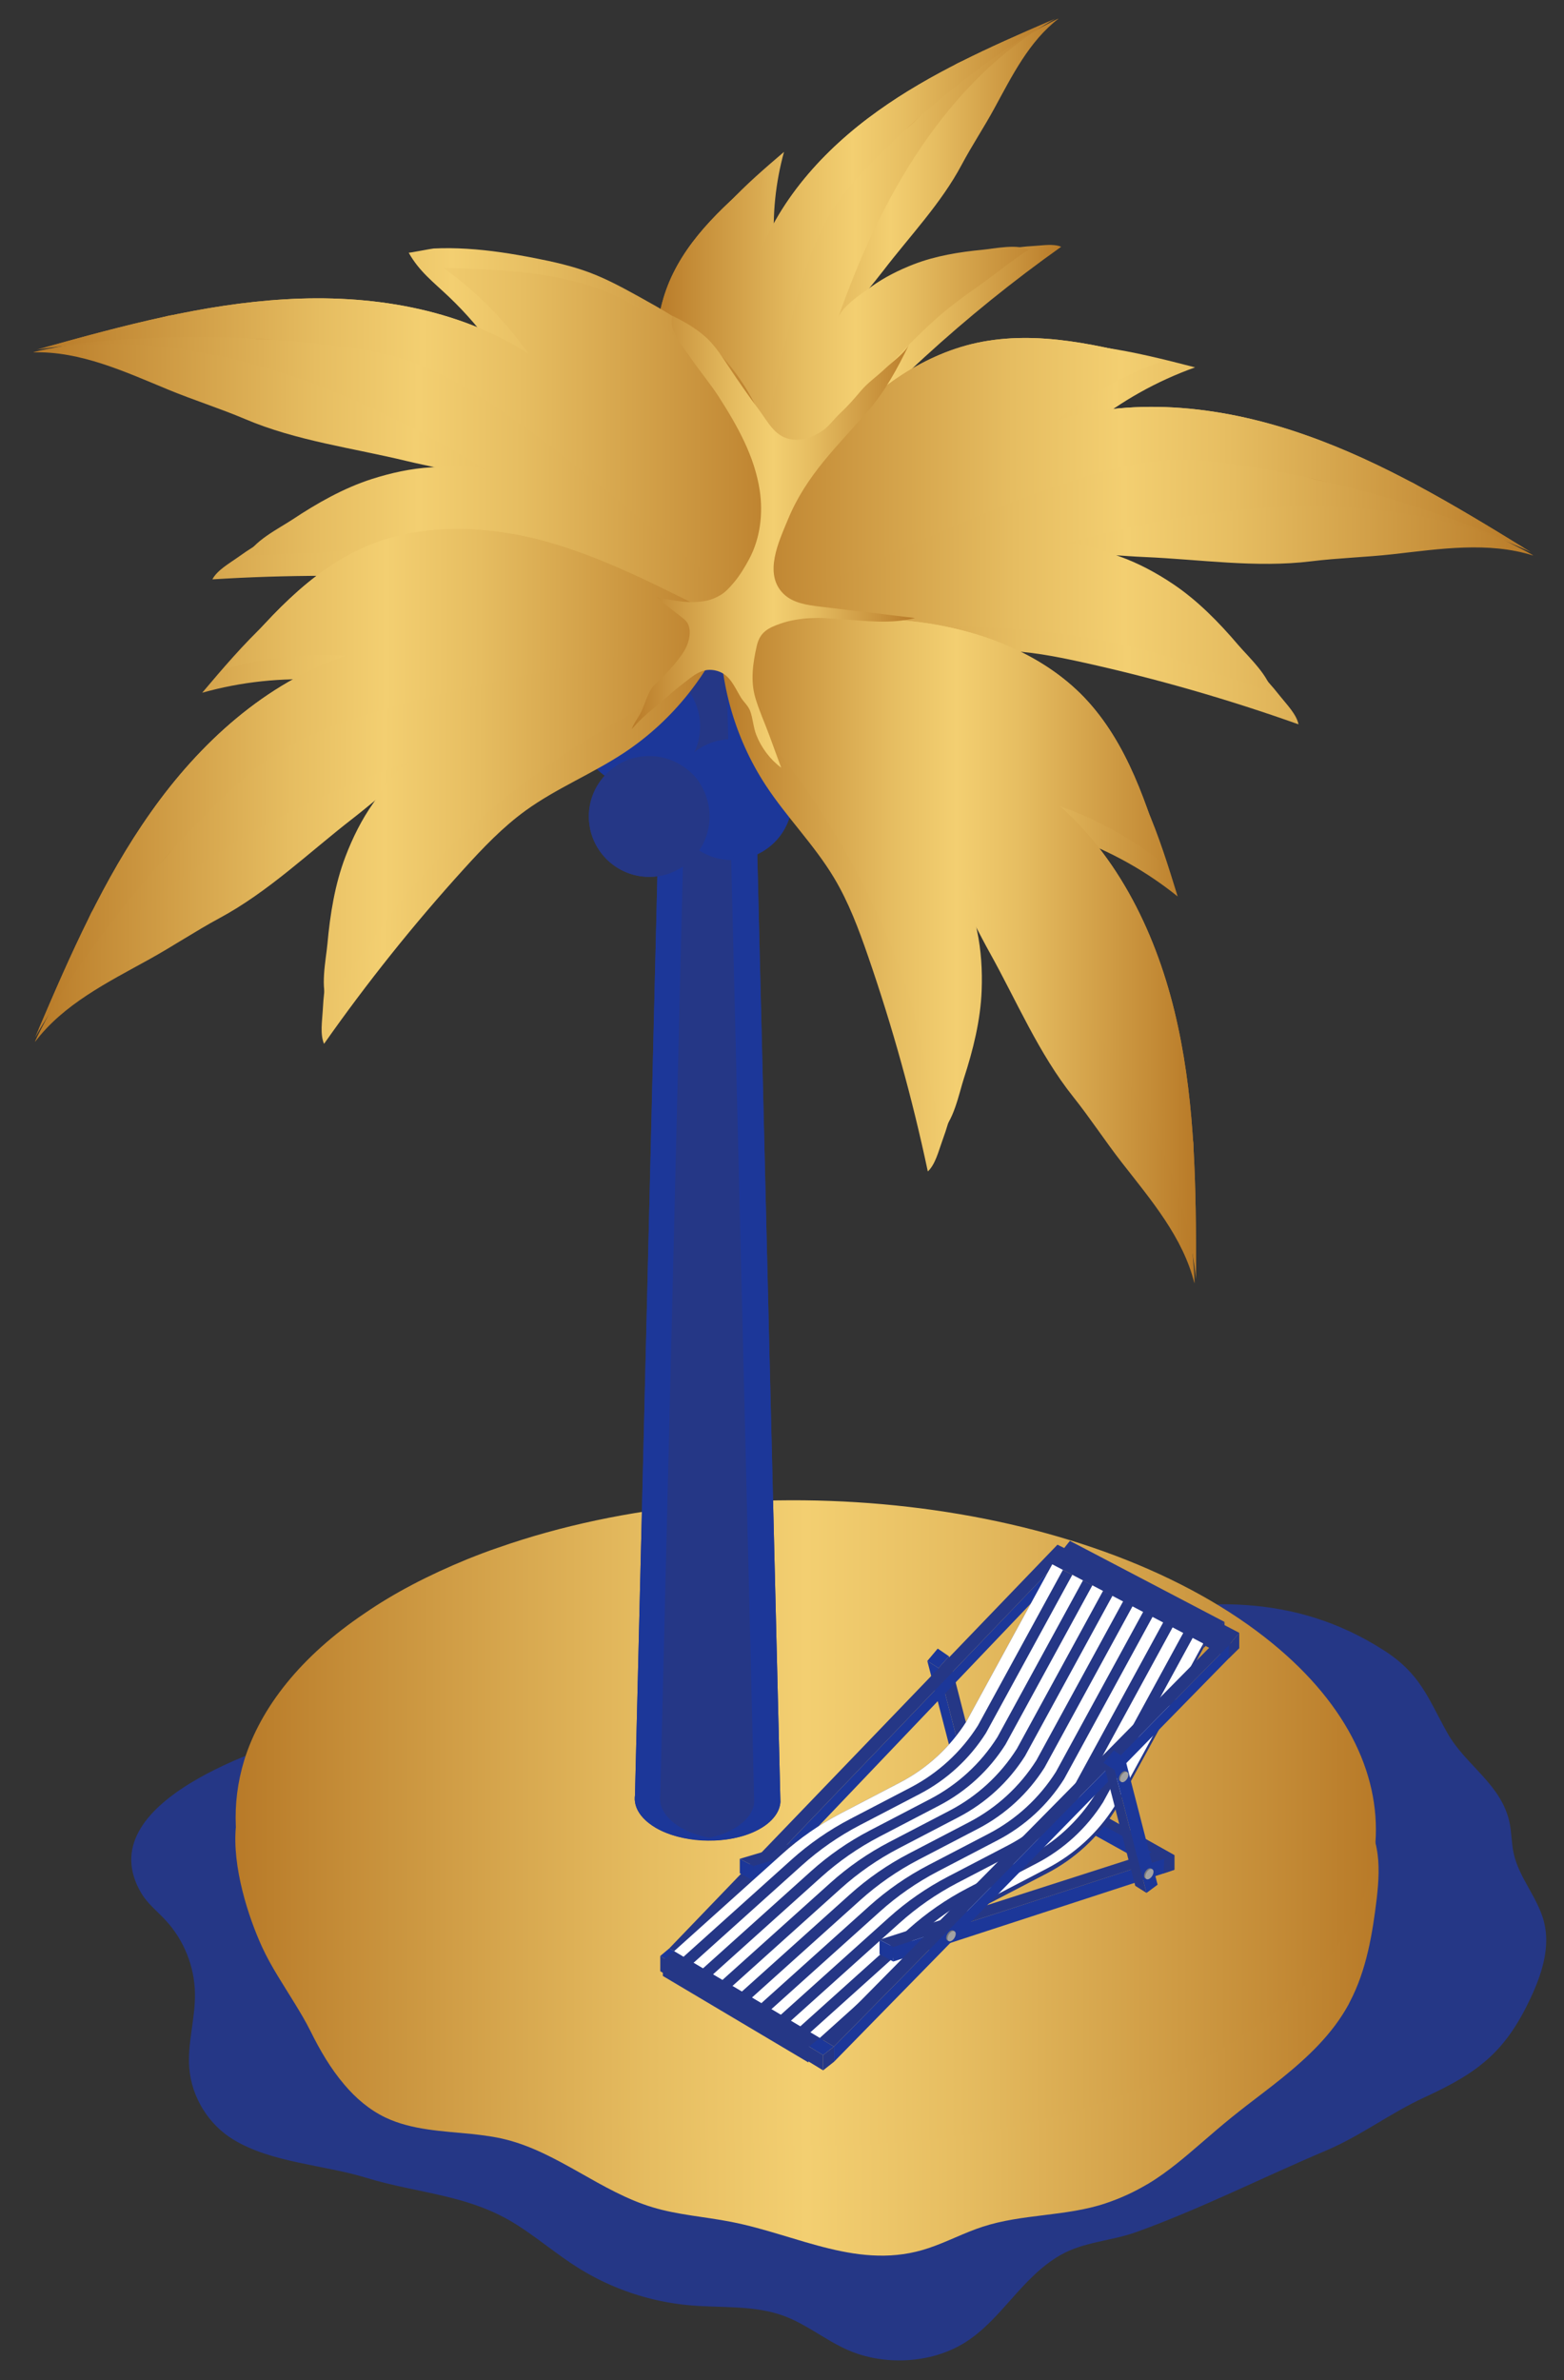 <?xml version="1.0" encoding="utf-8"?>
<!-- Generator: Adobe Illustrator 17.0.0, SVG Export Plug-In . SVG Version: 6.00 Build 0)  -->
<!DOCTYPE svg PUBLIC "-//W3C//DTD SVG 1.1//EN" "http://www.w3.org/Graphics/SVG/1.1/DTD/svg11.dtd">
<svg version="1.1" xmlns="http://www.w3.org/2000/svg" xmlns:xlink="http://www.w3.org/1999/xlink" x="0px" y="0px"
	 width="119.334px" height="181.5px" viewBox="0 -44.5 119.334 181.5" enable-background="new 0 -44.5 119.334 181.5"
	 xml:space="preserve">
<rect x="0" y="-44.5" width="119.334" height="181.5" fill="#333333" stroke="none"/>
<g id="Layer_1">
	<g id="Layer_1_1_">
	</g>
	<g id="Layer">
	</g>
</g>
<g id="Layer_1_">
	<g>
		<path fill="#253786" d="M101.169,119.492c2.664-1.128,4.9-2.855,7.505-4.054c4.229-1.944,6.32-3.552,8.308-8.016
			c0.737-1.659,1.267-3.515,0.847-5.281c-0.014-0.066-0.032-0.134-0.05-0.2c-0.501-1.802-1.889-3.291-2.287-5.123
			c-0.166-0.763-0.152-1.555-0.309-2.319c-0.608-2.946-3.368-4.39-4.748-6.854c-1.487-2.655-2.032-4.504-4.865-6.314
			c-6.856-4.383-13.961-4.011-21.641-2.339c-8.888,1.936-17.368,5.511-26.302,7.22c-8.741,1.672-18.816,3.133-27.673,1.836
			c-2.076-0.304-3.675-1.062-5.799-0.486C20.11,88.658,6.695,92.96,10.78,99.86c0.473,0.799,1.226,1.386,1.857,2.067
			c1.394,1.503,2.207,3.529,2.239,5.579c0.032,1.91-0.59,3.802-0.433,5.706c0.18,2.201,1.463,4.283,3.349,5.431
			c2.927,1.786,6.885,1.919,10.141,2.918c4.014,1.23,7.841,1.254,11.533,3.608c1.592,1.016,3.036,2.25,4.635,3.254
			c2.569,1.613,5.525,2.604,8.546,2.865c2.404,0.209,4.899-0.027,7.164,0.809c1.714,0.632,3.16,1.833,4.828,2.578
			c2.755,1.23,6.364,1.077,8.955-0.528c2.817-1.744,4.345-5.001,7.343-6.704c1.782-1.01,3.853-1.049,5.785-1.748
			C91.633,123.92,96.352,121.531,101.169,119.492z"/>
		<linearGradient id="SVGID_1_" gradientUnits="userSpaceOnUse" x1="17.954" y1="102.318" x2="105.187" y2="102.318">
			<stop  offset="0" style="stop-color:#B87A28"/>
			<stop  offset="0.098" style="stop-color:#C58D38"/>
			<stop  offset="0.366" style="stop-color:#E6BD61"/>
			<stop  offset="0.5" style="stop-color:#F3CF71"/>
			<stop  offset="0.634" style="stop-color:#E6BD61"/>
			<stop  offset="0.902" style="stop-color:#C58D38"/>
			<stop  offset="1" style="stop-color:#B87A28"/>
		</linearGradient>
		<path fill="url(#SVGID_1_)" d="M105.05,100.231c-0.327,2.729-0.784,5.491-2.055,7.916c-0.034,0.077-0.066,0.142-0.109,0.218
			c-1.239,2.261-3.1,4.001-5.088,5.61c-0.892,0.718-1.805,1.403-2.709,2.099c-0.38,0.293-0.76,0.598-1.14,0.902
			c-1.543,1.25-2.839,2.457-4.197,3.534c-0.674,0.533-1.37,1.044-2.131,1.5c-0.032,0.023-0.065,0.043-0.098,0.055
			c-0.934,0.553-1.967,1.044-3.164,1.445c-3.022,1.012-6.34,0.794-9.372,1.784c-1.414,0.455-2.729,1.162-4.131,1.63
			c-5.24,1.772-9.97-1.012-15.081-2.001c-1.99-0.392-4.033-0.522-5.979-1.109c-3.948-1.185-7.198-4.164-11.189-5.165
			c-0.848-0.217-1.729-0.327-2.61-0.425c-2.261-0.228-4.567-0.294-6.6-1.261c-1.218-0.586-2.261-1.478-3.131-2.511
			c-1.034-1.208-1.87-2.642-2.577-4.078c-0.37-0.74-0.794-1.446-1.228-2.152c-0.848-1.393-1.762-2.74-2.447-4.219
			c-1.065-2.306-2.317-6.175-2.012-9.242c0.098-0.924,0.338-1.772,0.761-2.489c0.543-0.903,1.381-1.556,2.273-2.122
			c0.271-0.173,0.554-0.336,0.826-0.5c1.653-0.99,3.067-2.642,4.882-3.306c3.218-1.63,6.394-3.435,9.743-4.794
			c18.983-7.687,45.72-5.09,59.713,5.817c1.533,1.196,1.859,2.306,2.913,3.687c1.153,1.522,3.295,1.674,4.665,2.945
			c0.599,0.554,0.956,1.25,1.164,2.024c0.043,0.142,0.075,0.282,0.097,0.424C105.276,97.655,105.19,98.993,105.05,100.231z"/>
		<linearGradient id="SVGID_2_" gradientUnits="userSpaceOnUse" x1="17.977" y1="94.513" x2="104.982" y2="94.513">
			<stop  offset="0" style="stop-color:#B87A28"/>
			<stop  offset="0.098" style="stop-color:#C58D38"/>
			<stop  offset="0.366" style="stop-color:#E6BD61"/>
			<stop  offset="0.5" style="stop-color:#F3CF71"/>
			<stop  offset="0.634" style="stop-color:#E6BD61"/>
			<stop  offset="0.902" style="stop-color:#C58D38"/>
			<stop  offset="1" style="stop-color:#B87A28"/>
		</linearGradient>
		<path fill="url(#SVGID_2_)" d="M104.947,96.016c-0.195,2.713-1.183,5.386-2.926,7.905c-2.48,3.584-6.49,6.877-11.974,9.473
			c-0.872,0.446-1.802,0.833-2.751,1.24c-17.572,7.111-41.674,5.561-56.612-3.119c-0.079-0.04-0.117-0.077-0.195-0.116
			c-1.432-0.834-2.77-1.743-4.01-2.712c-0.678-0.525-1.317-1.067-1.899-1.61c-4.204-3.836-6.356-8.079-6.587-12.322
			c-0.076-1.685,0.136-3.371,0.638-5.018c1.26-4.068,4.361-7.962,9.166-11.198c2.246-1.55,4.881-2.926,7.865-4.147
			c0.775-0.31,1.569-0.619,2.383-0.89c19.142-6.704,44.774-3.838,58.453,6.839C102.583,85.088,105.334,90.629,104.947,96.016z"/>
		<path fill="#253786" d="M57.438,6.604l-6.896-0.1L48.45,92.397c-0.015,0.116-0.023,0.232-0.016,0.349
			c0.029,0.541,0.303,1.084,0.84,1.574c0.076,0.069,0.156,0.138,0.243,0.205c0.159,0.124,0.329,0.241,0.513,0.348
			c0.009,0.005,0.016,0.009,0.024,0.014c1.912,1.11,4.992,1.307,7.237,0.398c0.123-0.049,0.24-0.101,0.353-0.156
			c0.7-0.334,1.213-0.753,1.53-1.212c0.223-0.323,0.349-0.663,0.372-1.01L57.438,6.604z"/>
		<path fill="#1C3799" d="M57.438,6.604l-6.896-0.1l-0.001,0.03l4.896,0.07l2.107,86.303c-0.023,0.346-0.15,0.687-0.372,1.01
			c-0.317,0.458-0.832,0.878-1.531,1.212c-0.113,0.055-0.23,0.107-0.352,0.156c-0.662,0.268-1.401,0.412-2.158,0.493
			c1.42,0.144,2.912,0.011,4.16-0.493c0.123-0.049,0.24-0.101,0.353-0.156c0.7-0.334,1.213-0.753,1.53-1.212
			c0.223-0.323,0.349-0.663,0.372-1.01L57.438,6.604z"/>
		<path fill="#1C3799" d="M51.984,94.886c-0.009-0.005-0.015-0.009-0.024-0.014c-0.184-0.107-0.353-0.224-0.514-0.348
			c-0.086-0.067-0.166-0.136-0.243-0.205c-0.536-0.49-0.812-1.033-0.839-1.574c-0.007-0.117,0.001-0.233,0.016-0.349l2.091-85.865
			l-1.929-0.029L48.45,92.397c-0.015,0.116-0.023,0.232-0.016,0.349c0.029,0.541,0.303,1.084,0.84,1.574
			c0.076,0.069,0.156,0.138,0.243,0.205c0.159,0.124,0.329,0.241,0.513,0.348c0.009,0.005,0.016,0.009,0.024,0.014
			c1.334,0.774,3.231,1.072,5.023,0.893C53.936,95.663,52.838,95.38,51.984,94.886z"/>
		<path fill="#253786" d="M57.438,6.604c-0.014,0.216-0.092,0.427-0.23,0.627c-0.198,0.284-0.516,0.545-0.95,0.752
			c-0.07,0.034-0.143,0.066-0.22,0.097c-1.394,0.564-3.306,0.442-4.49-0.248c-0.005-0.003-0.01-0.006-0.015-0.009
			c-0.114-0.065-0.22-0.138-0.32-0.215c-0.053-0.042-0.103-0.083-0.149-0.127c-0.333-0.305-0.504-0.643-0.522-0.978
			c-0.008-0.133,0.01-0.266,0.05-0.398c0.146-0.476,0.608-0.917,1.351-1.218c1.533-0.621,3.693-0.41,4.824,0.471
			C57.252,5.737,57.47,6.176,57.438,6.604z"/>
		<g>
			<circle fill="#1C3799" cx="48.816" cy="10.894" r="4.605"/>
			<path fill="#1C3799" d="M49.498,15.299c-2.545,0-4.607-2.062-4.607-4.606c0-1.978,1.25-3.66,3.002-4.312
				c-2.102,0.428-3.683,2.286-3.683,4.513c0,2.543,2.061,4.604,4.605,4.604c0.566,0,1.106-0.107,1.605-0.291
				C50.123,15.267,49.814,15.299,49.498,15.299z"/>
			<circle fill="#1C3799" cx="49.831" cy="10.039" r="3.297"/>
		</g>
		<g>
			<circle fill="#1C3799" cx="55.847" cy="16.47" r="4.605"/>
			<path fill="#1C3799" d="M56.528,20.875c-2.544,0-4.606-2.061-4.606-4.605c0-1.978,1.25-3.659,3.001-4.312
				c-2.1,0.429-3.681,2.286-3.681,4.512c0,2.544,2.061,4.606,4.606,4.606c0.565,0,1.104-0.106,1.605-0.293
				C57.153,20.844,56.845,20.875,56.528,20.875z"/>
			<circle fill="#1C3799" cx="56.861" cy="15.616" r="3.297"/>
		</g>
		<g>
			<circle fill="#253786" cx="49.537" cy="17.757" r="4.606"/>
			<path fill="#253786" d="M50.219,22.163c-2.544,0-4.606-2.063-4.606-4.605c0-1.979,1.249-3.661,3.001-4.313
				c-2.1,0.429-3.682,2.286-3.682,4.513c0,2.544,2.063,4.605,4.607,4.605c0.564,0,1.104-0.107,1.603-0.293
				C50.844,22.13,50.534,22.163,50.219,22.163z"/>
			<circle fill="#253786" cx="50.552" cy="16.903" r="3.297"/>
		</g>
		<g>
			<linearGradient id="SVGID_3_" gradientUnits="userSpaceOnUse" x1="54.888" y1="-22.079" x2="80.967" y2="-22.079">
				<stop  offset="0" style="stop-color:#B87A28"/>
				<stop  offset="0.098" style="stop-color:#C58D38"/>
				<stop  offset="0.366" style="stop-color:#E6BD61"/>
				<stop  offset="0.5" style="stop-color:#F3CF71"/>
				<stop  offset="0.634" style="stop-color:#E6BD61"/>
				<stop  offset="0.902" style="stop-color:#C58D38"/>
				<stop  offset="1" style="stop-color:#B87A28"/>
			</linearGradient>
			<path fill="url(#SVGID_3_)" d="M70.09-36.829c-2.87,2.029-5.669,4.255-7.724,7.106c-2.63,3.65-3.88,8.089-5.047,12.434
				c-1.131,4.211-2.236,8.472-2.421,12.83c-0.026,0.621-0.024,1.28,0.3,1.811l0.329,1.565c3.248-1.243,6.09-3.529,8.001-6.438
				c1.264-1.923,2.125-4.095,3.466-5.966c0.997-1.393,2.243-2.589,3.509-3.745c3.309-3.029,6.806-5.854,10.465-8.449
				c-0.563-0.249-1.402-0.104-2.004-0.069c-0.806,0.044-1.61,0.142-2.405,0.282c-1.592,0.279-3.153,0.738-4.66,1.326
				c-1.217,0.475-2.401,1.035-3.55,1.653c-0.528,0.283-1.072,0.553-1.535,0.935c-0.364,0.304-0.605,0.533-1.121,0.552
				c-0.123,0.003,0.433-1.27,0.533-1.396c0.396-0.49,0.802-0.982,1.191-1.489c2.023-2.638,4.387-5.094,5.958-8.046
				c0.773-1.45,1.691-2.831,2.48-4.277c1.36-2.49,2.66-5.143,4.913-6.865C80.58-43.094,73.343-39.13,70.09-36.829z"/>
			<linearGradient id="SVGID_4_" gradientUnits="userSpaceOnUse" x1="50.042" y1="-21.972" x2="80.509" y2="-21.972">
				<stop  offset="0" style="stop-color:#B87A28"/>
				<stop  offset="0.098" style="stop-color:#C58D38"/>
				<stop  offset="0.366" style="stop-color:#E6BD61"/>
				<stop  offset="0.5" style="stop-color:#F3CF71"/>
				<stop  offset="0.634" style="stop-color:#E6BD61"/>
				<stop  offset="0.902" style="stop-color:#C58D38"/>
				<stop  offset="1" style="stop-color:#B87A28"/>
			</linearGradient>
			<path fill="url(#SVGID_4_)" d="M80.063-42.877l0.446-0.192c-8.346,4.744-13.39,13.739-16.56,22.807
				c0.318-0.896,1.816-1.871,2.549-2.39c0.983-0.704,2.082-1.253,3.206-1.69c1.669-0.647,3.487-0.943,5.266-1.112
				c0.891-0.083,2.746-0.486,3.534,0.033c-0.141-0.091-3.044,2.168-3.356,2.387c-1.248,0.869-2.485,1.76-3.636,2.757
				c-1.943,1.748-3.751,3.64-5.389,5.686c-1.384,1.759-2.682,3.606-3.814,5.536c-0.93,1.588-1.778,3.242-2.936,4.65
				c-0.914,1.153-1.84,2.689-3.256,3.326c-0.191,0.082-0.412,0.152-0.644,0.203l-0.768-2.242c-1.57-3.107-3.149-6.234-4.03-9.614
				c-0.85-3.368-0.956-7.057,0.384-10.26c1.469-3.488,4.445-6.06,7.321-8.517c-0.649,2.35-0.9,4.805-0.734,7.234
				c1.595-4.829,5.199-8.811,9.348-11.766C71.002-38.908,75.534-40.918,80.063-42.877z"/>
			<linearGradient id="SVGID_5_" gradientUnits="userSpaceOnUse" x1="51.482" y1="-22.703" x2="75.927" y2="-22.703">
				<stop  offset="0" style="stop-color:#B87A28"/>
				<stop  offset="0.098" style="stop-color:#C58D38"/>
				<stop  offset="0.366" style="stop-color:#E6BD61"/>
				<stop  offset="0.5" style="stop-color:#F3CF71"/>
				<stop  offset="0.634" style="stop-color:#E6BD61"/>
				<stop  offset="0.902" style="stop-color:#C58D38"/>
				<stop  offset="1" style="stop-color:#B87A28"/>
			</linearGradient>
			<path fill="url(#SVGID_5_)" d="M75.927-40.679c-0.466,0.662-0.989,0.994-1.635,1.417c-0.762,0.501-1.457,1.19-2.146,1.788
				c-0.38,0.33-0.755,0.665-1.128,1.006c-0.666,0.607-1.308,1.431-2.061,1.924c-0.604,0.394-1.209,0.721-1.778,1.195
				c-1.236,1.032-2.331,2.229-3.288,3.523c-1.917,2.601-3.28,5.583-4.246,8.656c-0.536,1.707-0.96,3.445-1.321,5.195
				c-0.371,1.79-0.675,3.591-0.971,5.395c-0.293,1.777-0.441,3.672-0.921,5.41c-0.316,1.147-0.728-0.236-0.982-0.743
				c-0.443-0.884-0.877-1.773-1.287-2.673c-0.821-1.798-1.548-3.643-2.046-5.556c-0.852-3.367-0.957-7.058,0.383-10.261
				c1.469-3.488,4.446-6.06,7.321-8.515c-0.649,2.35-0.901,4.805-0.735,7.231c-0.032-0.468,0.474-1.286,0.664-1.713
				c0.249-0.559,0.526-1.106,0.826-1.639c0.614-1.092,1.33-2.125,2.117-3.099c0.855-1.053,1.902-1.806,2.982-2.62
				c1.147-0.866,2.311-1.712,3.512-2.505c0.98-0.647,2.005-1.205,3.01-1.81c0.316-0.19,0.565-0.462,0.9-0.622
				c0.49-0.23,1.035-0.342,1.53-0.568C74.874-40.374,75.799-40.497,75.927-40.679z"/>
			<linearGradient id="SVGID_6_" gradientUnits="userSpaceOnUse" x1="50.042" y1="-21.876" x2="80.063" y2="-21.876">
				<stop  offset="0" style="stop-color:#B87A28"/>
				<stop  offset="0.098" style="stop-color:#C58D38"/>
				<stop  offset="0.366" style="stop-color:#E6BD61"/>
				<stop  offset="0.5" style="stop-color:#F3CF71"/>
				<stop  offset="0.634" style="stop-color:#E6BD61"/>
				<stop  offset="0.902" style="stop-color:#C58D38"/>
				<stop  offset="1" style="stop-color:#B87A28"/>
			</linearGradient>
			<path fill="url(#SVGID_6_)" d="M80.063-42.877c-4.864,2.936-9.335,6.485-13.294,10.518c-1.319,1.328-2.589,2.71-3.529,4.327
				c-0.827,1.418-1.412,2.982-1.914,4.563C59-16.18,58.219-8.474,56.116-1.079c-0.191,0.082-0.412,0.152-0.644,0.203l-0.768-2.242
				c-1.57-3.107-3.149-6.234-4.03-9.614c-0.85-3.368-0.956-7.057,0.384-10.26c1.469-3.488,4.445-6.06,7.321-8.517
				c-0.649,2.35-0.9,4.805-0.734,7.234c1.595-4.829,5.199-8.811,9.348-11.766C71.002-38.908,75.534-40.918,80.063-42.877z"/>
		</g>
		<g>
			<linearGradient id="SVGID_7_" gradientUnits="userSpaceOnUse" x1="2.541" y1="-7.73" x2="60.899" y2="-7.73">
				<stop  offset="0" style="stop-color:#B87A28"/>
				<stop  offset="0.098" style="stop-color:#C58D38"/>
				<stop  offset="0.366" style="stop-color:#E6BD61"/>
				<stop  offset="0.5" style="stop-color:#F3CF71"/>
				<stop  offset="0.634" style="stop-color:#E6BD61"/>
				<stop  offset="0.902" style="stop-color:#C58D38"/>
				<stop  offset="1" style="stop-color:#B87A28"/>
			</linearGradient>
			<path fill="url(#SVGID_7_)" d="M18.05-19.985c4.446-0.285,8.979-0.321,13.278,0.852c5.503,1.504,10.273,4.887,14.886,8.24
				c4.473,3.254,8.957,6.576,12.613,10.724c0.52,0.592,1.043,1.243,1.147,2.025l0.924,1.807c-4.197,1.362-8.821,1.373-13.022,0.027
				c-2.778-0.889-5.358-2.345-8.17-3.121c-2.096-0.579-4.277-0.765-6.446-0.899c-5.679-0.351-11.377-0.348-17.054,0.008
				c0.356-0.694,1.299-1.22,1.921-1.666c0.83-0.598,1.699-1.142,2.594-1.637c1.797-0.993,3.701-1.785,5.656-2.406
				c1.579-0.501,3.191-0.892,4.818-1.199c0.746-0.142,1.498-0.311,2.257-0.3c0.602,0.009,1.022,0.046,1.545-0.35
				c0.125-0.094-1.438-0.907-1.637-0.95C32.58-8.999,31.787-9.162,31-9.351c-4.097-0.991-8.387-1.53-12.289-3.189
				c-1.917-0.814-3.922-1.444-5.853-2.24c-3.324-1.371-6.721-2.954-10.316-2.853C2.711-17.804,13.006-19.662,18.05-19.985z"/>
			<linearGradient id="SVGID_8_" gradientUnits="userSpaceOnUse" x1="2.8" y1="-9.885" x2="61.116" y2="-9.885">
				<stop  offset="0" style="stop-color:#B87A28"/>
				<stop  offset="0.098" style="stop-color:#C58D38"/>
				<stop  offset="0.366" style="stop-color:#E6BD61"/>
				<stop  offset="0.5" style="stop-color:#F3CF71"/>
				<stop  offset="0.634" style="stop-color:#E6BD61"/>
				<stop  offset="0.902" style="stop-color:#C58D38"/>
				<stop  offset="1" style="stop-color:#B87A28"/>
			</linearGradient>
			<path fill="url(#SVGID_8_)" d="M3.394-18.002L2.8-17.836c12.011-1.973,24.155,2.878,34.508,9.294
				C36.28-9.17,34.027-8.94,32.89-8.866c-1.531,0.09-3.053,0.424-4.508,0.889c-2.162,0.692-4.192,1.847-6.079,3.1
				c-0.945,0.627-3.097,1.708-3.459,2.849c0.064-0.203,4.729-0.287,5.21-0.322c1.924-0.137,3.854-0.243,5.784-0.178
				c3.311,0.175,6.6,0.601,9.846,1.313c2.768,0.632,5.518,1.422,8.174,2.419c2.181,0.827,4.337,1.782,6.601,2.248
				c1.821,0.408,3.958,1.185,5.861,0.685c0.255-0.07,0.53-0.178,0.797-0.314L60.087,1C59.16-3.315,58.225-7.658,56.4-11.692
				c-1.845-3.999-4.68-7.722-8.555-9.814c-4.229-2.268-9.214-2.435-14.006-2.563c2.513,1.8,4.717,4.021,6.487,6.547
				c-5.422-3.491-12.149-4.544-18.594-4.152C15.492-21.309,9.421-19.68,3.394-18.002z"/>
			<linearGradient id="SVGID_9_" gradientUnits="userSpaceOnUse" x1="9.225" y1="-12.585" x2="59.724" y2="-12.585">
				<stop  offset="0" style="stop-color:#B87A28"/>
				<stop  offset="0.098" style="stop-color:#C58D38"/>
				<stop  offset="0.366" style="stop-color:#E6BD61"/>
				<stop  offset="0.5" style="stop-color:#F3CF71"/>
				<stop  offset="0.634" style="stop-color:#E6BD61"/>
				<stop  offset="0.902" style="stop-color:#C58D38"/>
				<stop  offset="1" style="stop-color:#B87A28"/>
			</linearGradient>
			<path fill="url(#SVGID_9_)" d="M9.225-19.132c0.988,0.282,1.767,0.193,2.74,0.096c1.151-0.115,2.386,0.012,3.54,0.053
				c0.639,0.023,1.276,0.053,1.914,0.092c1.142,0.067,2.433,0.368,3.566,0.254c0.913-0.093,1.767-0.252,2.707-0.237
				c2.042,0.031,4.076,0.339,6.052,0.855c3.962,1.036,7.684,2.89,11.086,5.152c1.888,1.255,3.692,2.632,5.443,4.069
				c1.791,1.472,3.529,3.004,5.258,4.547c1.705,1.52,3.362,3.271,5.218,4.603c0.381,0.274,1.481-0.61,1.886-0.931
				c0.805-0.635,0.992-1.762,1.053-2.784c0.342-5.701-1.695-11.684-6.058-15.369c-1.487-1.255-3.193-2.218-4.896-3.158
				c-1.185-0.654-2.38-1.303-3.644-1.788c-1.386-0.531-2.839-0.857-4.297-1.141c-1.71-0.334-3.438-0.607-5.179-0.71
				c-0.842-0.051-1.687-0.063-2.529-0.022c-0.155,0.007-1.885,0.35-1.902,0.32c0.812,1.441,1.88,2.233,3.06,3.355
				c1.312,1.248,2.501,2.625,3.539,4.108c-0.341-0.489-1.493-0.891-2.022-1.16c-0.69-0.352-1.398-0.671-2.118-0.957
				c-1.476-0.588-3.006-1.038-4.559-1.369c-1.682-0.358-3.312-0.265-5.028-0.21c-1.821,0.06-3.643,0.154-5.458,0.329
				c-1.485,0.144-2.939,0.411-4.413,0.616c-0.463,0.064-0.927-0.006-1.381,0.105c-0.668,0.162-1.295,0.488-1.963,0.659
				C10.505-19.668,9.496-19.052,9.225-19.132z"/>
			<linearGradient id="SVGID_10_" gradientUnits="userSpaceOnUse" x1="3.394" y1="-9.966" x2="61.116" y2="-9.966">
				<stop  offset="0" style="stop-color:#B87A28"/>
				<stop  offset="0.098" style="stop-color:#C58D38"/>
				<stop  offset="0.366" style="stop-color:#E6BD61"/>
				<stop  offset="0.5" style="stop-color:#F3CF71"/>
				<stop  offset="0.634" style="stop-color:#E6BD61"/>
				<stop  offset="0.902" style="stop-color:#C58D38"/>
				<stop  offset="1" style="stop-color:#B87A28"/>
			</linearGradient>
			<path fill="url(#SVGID_10_)" d="M3.394-18.002c7.135-0.98,14.374-1.044,21.493-0.221c2.359,0.257,4.712,0.608,6.929,1.454
				c1.943,0.741,3.768,1.817,5.523,2.975C45.44-8.458,52.353-1.48,60.319,4.137c0.255-0.07,0.53-0.178,0.797-0.314L60.087,1
				C59.16-3.315,58.225-7.658,56.4-11.692c-1.845-3.999-4.68-7.722-8.555-9.814c-4.229-2.268-9.214-2.435-14.006-2.563
				c2.513,1.8,4.717,4.021,6.487,6.547c-5.422-3.491-12.149-4.544-18.594-4.152C15.492-21.309,9.421-19.68,3.394-18.002z"/>
		</g>
		<g>
			<linearGradient id="SVGID_11_" gradientUnits="userSpaceOnUse" x1="2.674" y1="18.501" x2="55.769" y2="18.501">
				<stop  offset="0" style="stop-color:#B87A28"/>
				<stop  offset="0.098" style="stop-color:#C58D38"/>
				<stop  offset="0.366" style="stop-color:#E6BD61"/>
				<stop  offset="0.5" style="stop-color:#F3CF71"/>
				<stop  offset="0.634" style="stop-color:#E6BD61"/>
				<stop  offset="0.902" style="stop-color:#C58D38"/>
				<stop  offset="1" style="stop-color:#B87A28"/>
			</linearGradient>
			<path fill="url(#SVGID_11_)" d="M10.528,21.369c2.558-3.651,5.363-7.212,8.967-9.834c4.613-3.355,10.233-4.966,15.736-6.47
				C40.566,3.606,45.962,2.18,51.485,1.92c0.787-0.036,1.624-0.036,2.297,0.37l1.987,0.408c-1.557,4.127-4.44,7.742-8.117,10.182
				c-2.431,1.614-5.18,2.716-7.543,4.426c-1.761,1.275-3.271,2.861-4.731,4.472c-3.822,4.212-7.381,8.664-10.652,13.318
				c-0.319-0.714-0.14-1.776-0.1-2.541c0.051-1.023,0.171-2.041,0.343-3.049c0.349-2.023,0.921-4.003,1.656-5.916
				c0.596-1.546,1.299-3.05,2.076-4.513c0.356-0.669,0.694-1.362,1.177-1.947c0.383-0.465,0.673-0.77,0.694-1.427
				c0.005-0.156-1.609,0.557-1.766,0.684c-0.619,0.505-1.242,1.023-1.881,1.519c-3.334,2.58-6.435,5.589-10.17,7.601
				c-1.834,0.987-3.58,2.159-5.408,3.168c-3.148,1.738-6.503,3.401-8.673,6.27C2.646,34.705,7.629,25.507,10.528,21.369z"/>
			<linearGradient id="SVGID_12_" gradientUnits="userSpaceOnUse" x1="2.676" y1="15.226" x2="56.032" y2="15.226">
				<stop  offset="0" style="stop-color:#B87A28"/>
				<stop  offset="0.098" style="stop-color:#C58D38"/>
				<stop  offset="0.366" style="stop-color:#E6BD61"/>
				<stop  offset="0.5" style="stop-color:#F3CF71"/>
				<stop  offset="0.634" style="stop-color:#E6BD61"/>
				<stop  offset="0.902" style="stop-color:#C58D38"/>
				<stop  offset="1" style="stop-color:#B87A28"/>
			</linearGradient>
			<path fill="url(#SVGID_12_)" d="M2.919,34.048l-0.244,0.566C8.644,24.005,20.02,17.559,31.5,13.486
				c-1.134,0.41-2.361,2.313-3.015,3.247c-0.886,1.25-1.578,2.647-2.124,4.076c-0.811,2.118-1.177,4.426-1.38,6.681
				c-0.101,1.131-0.601,3.487,0.062,4.483c-0.118-0.178,2.732-3.872,3.006-4.269c1.096-1.588,2.22-3.16,3.476-4.627
				c2.206-2.475,4.593-4.777,7.178-6.866c2.224-1.765,4.558-3.419,6.997-4.868c2.009-1.188,4.101-2.273,5.88-3.748
				c1.456-1.168,3.398-2.35,4.197-4.148c0.104-0.242,0.193-0.525,0.254-0.818l-2.847-0.96c-3.948-1.974-7.923-3.958-12.212-5.055
				C36.698-4.445,32.02-4.56,27.965-2.842c-4.413,1.884-7.66,5.671-10.756,9.331c2.977-0.838,6.087-1.168,9.166-0.972
				c-6.113,2.051-11.14,6.645-14.863,11.92C7.899,22.536,5.375,28.294,2.919,34.048z"/>
			<linearGradient id="SVGID_13_" gradientUnits="userSpaceOnUse" x1="5.682" y1="13.232" x2="51.152" y2="13.232">
				<stop  offset="0" style="stop-color:#B87A28"/>
				<stop  offset="0.098" style="stop-color:#C58D38"/>
				<stop  offset="0.366" style="stop-color:#E6BD61"/>
				<stop  offset="0.5" style="stop-color:#F3CF71"/>
				<stop  offset="0.634" style="stop-color:#E6BD61"/>
				<stop  offset="0.902" style="stop-color:#C58D38"/>
				<stop  offset="1" style="stop-color:#B87A28"/>
			</linearGradient>
			<path fill="url(#SVGID_13_)" d="M5.682,28.791c0.838-0.595,1.254-1.26,1.786-2.079c0.63-0.971,1.5-1.857,2.254-2.732
				c0.417-0.485,0.839-0.962,1.268-1.436c0.765-0.85,1.808-1.668,2.426-2.625c0.499-0.769,0.909-1.536,1.507-2.259
				c1.302-1.576,2.811-2.971,4.45-4.19c3.285-2.445,7.059-4.192,10.949-5.434c2.161-0.689,4.363-1.237,6.58-1.707
				c2.267-0.478,4.55-0.875,6.835-1.263c2.251-0.38,4.655-0.577,6.855-1.196c1.451-0.408-0.302-0.924-0.947-1.242
				C48.52,2.072,47.39,1.526,46.247,1.01c-2.284-1.03-4.627-1.941-7.057-2.563c-4.274-1.059-8.952-1.172-13.007,0.546
				c-4.412,1.884-7.658,5.67-10.755,9.331c2.976-0.837,6.087-1.169,9.165-0.972c-0.596-0.039-1.627,0.608-2.169,0.852
				c-0.707,0.319-1.399,0.671-2.072,1.055c-1.381,0.785-2.689,1.698-3.917,2.703c-1.331,1.09-2.278,2.422-3.307,3.795
				c-1.091,1.461-2.156,2.941-3.155,4.467c-0.816,1.247-1.516,2.551-2.277,3.828c-0.238,0.402-0.584,0.72-0.781,1.145
				c-0.291,0.623-0.428,1.316-0.712,1.945C6.061,27.456,5.912,28.628,5.682,28.791z"/>
			<linearGradient id="SVGID_14_" gradientUnits="userSpaceOnUse" x1="2.919" y1="14.943" x2="56.032" y2="14.943">
				<stop  offset="0" style="stop-color:#B87A28"/>
				<stop  offset="0.098" style="stop-color:#C58D38"/>
				<stop  offset="0.366" style="stop-color:#E6BD61"/>
				<stop  offset="0.5" style="stop-color:#F3CF71"/>
				<stop  offset="0.634" style="stop-color:#E6BD61"/>
				<stop  offset="0.902" style="stop-color:#C58D38"/>
				<stop  offset="1" style="stop-color:#B87A28"/>
			</linearGradient>
			<path fill="url(#SVGID_14_)" d="M2.919,34.048c3.694-6.182,8.167-11.874,13.259-16.916c1.676-1.68,3.421-3.298,5.468-4.501
				c1.792-1.055,3.773-1.805,5.774-2.452c9.228-2.989,18.994-4.024,28.359-6.732c0.104-0.242,0.193-0.525,0.254-0.818l-2.847-0.96
				c-3.948-1.974-7.923-3.958-12.212-5.055C36.698-4.445,32.02-4.56,27.965-2.842c-4.413,1.884-7.66,5.671-10.756,9.331
				c2.977-0.838,6.087-1.168,9.166-0.972c-6.113,2.051-11.14,6.645-14.863,11.92C7.899,22.536,5.375,28.294,2.919,34.048z"/>
		</g>
		<g>
			<linearGradient id="SVGID_15_" gradientUnits="userSpaceOnUse" x1="55.017" y1="-0.393" x2="116.984" y2="-0.393">
				<stop  offset="0" style="stop-color:#B87A28"/>
				<stop  offset="0.098" style="stop-color:#C58D38"/>
				<stop  offset="0.366" style="stop-color:#E6BD61"/>
				<stop  offset="0.5" style="stop-color:#F3CF71"/>
				<stop  offset="0.634" style="stop-color:#E6BD61"/>
				<stop  offset="0.902" style="stop-color:#C58D38"/>
				<stop  offset="1" style="stop-color:#B87A28"/>
			</linearGradient>
			<path fill="url(#SVGID_15_)" d="M102.726-8.676c-4.196-1.5-8.543-2.784-13-2.84c-5.703-0.071-11.221,1.862-16.581,3.815
				c-5.195,1.894-10.422,3.85-15.08,6.832C57.4-0.445,56.717,0.038,56.403,0.76l-1.386,1.481c3.657,2.467,8.1,3.752,12.509,3.617
				c2.917-0.089,5.798-0.778,8.714-0.748c2.175,0.023,4.323,0.443,6.445,0.913c5.555,1.228,11.032,2.804,16.391,4.71
				c-0.152-0.765-0.912-1.531-1.387-2.13c-0.635-0.804-1.319-1.567-2.042-2.29c-1.452-1.449-3.064-2.735-4.772-3.872
				c-1.38-0.917-2.822-1.738-4.301-2.48c-0.678-0.341-1.354-0.712-2.088-0.911c-0.581-0.158-0.993-0.24-1.39-0.762
				c-0.093-0.125,1.635-0.475,1.837-0.461c0.796,0.053,1.604,0.115,2.412,0.149c4.21,0.179,8.482,0.842,12.692,0.326
				c2.067-0.255,4.169-0.308,6.245-0.541c3.574-0.402,7.273-0.984,10.702,0.101C116.867-2.349,107.484-6.974,102.726-8.676z"/>
			<linearGradient id="SVGID_16_" gradientUnits="userSpaceOnUse" x1="54.764" y1="-5.181" x2="116.792" y2="-5.181">
				<stop  offset="0" style="stop-color:#B87A28"/>
				<stop  offset="0.098" style="stop-color:#C58D38"/>
				<stop  offset="0.366" style="stop-color:#E6BD61"/>
				<stop  offset="0.5" style="stop-color:#F3CF71"/>
				<stop  offset="0.634" style="stop-color:#E6BD61"/>
				<stop  offset="0.902" style="stop-color:#C58D38"/>
				<stop  offset="1" style="stop-color:#B87A28"/>
			</linearGradient>
			<path fill="url(#SVGID_16_)" d="M116.267-2.728l0.525,0.324c-11.003-5.207-24.013-3.894-35.733-0.58
				c1.161-0.321,3.264,0.522,4.337,0.906c1.445,0.51,2.817,1.25,4.088,2.099c1.886,1.261,3.519,2.93,4.989,4.655
				c0.735,0.864,2.506,2.496,2.54,3.693c-0.007-0.213-4.467-1.58-4.921-1.745c-1.812-0.661-3.637-1.297-5.51-1.766
				c-3.229-0.745-6.51-1.242-9.825-1.454c-2.836-0.154-5.697-0.154-8.524,0.073c-2.325,0.192-4.662,0.515-6.966,0.34
				c-1.863-0.111-4.131,0.047-5.822-0.958c-0.226-0.137-0.461-0.316-0.68-0.52l1.768-2.43c2.081-3.892,4.177-7.809,7.043-11.185
				c2.877-3.333,6.627-6.13,10.929-7.072c4.691-1.015,9.528,0.199,14.17,1.397c-2.912,1.038-5.643,2.566-8.042,4.504
				c6.175-1.859,12.932-1.019,19.019,1.137C105.549-9.243,110.935-6.002,116.267-2.728z"/>
			<linearGradient id="SVGID_17_" gradientUnits="userSpaceOnUse" x1="59.222" y1="-8.976" x2="110.973" y2="-8.976">
				<stop  offset="0" style="stop-color:#B87A28"/>
				<stop  offset="0.098" style="stop-color:#C58D38"/>
				<stop  offset="0.366" style="stop-color:#E6BD61"/>
				<stop  offset="0.5" style="stop-color:#F3CF71"/>
				<stop  offset="0.634" style="stop-color:#E6BD61"/>
				<stop  offset="0.902" style="stop-color:#C58D38"/>
				<stop  offset="1" style="stop-color:#B87A28"/>
			</linearGradient>
			<path fill="url(#SVGID_17_)" d="M110.973-5.42c-1.025-0.001-1.752-0.303-2.659-0.665c-1.076-0.427-2.298-0.648-3.419-0.926
				c-0.621-0.154-1.241-0.301-1.865-0.44c-1.115-0.249-2.439-0.316-3.498-0.738c-0.851-0.341-1.628-0.73-2.536-0.974
				c-1.971-0.533-4.011-0.797-6.052-0.845c-4.095-0.096-8.183,0.659-12.077,1.895c-2.161,0.686-4.275,1.513-6.356,2.412
				c-2.127,0.918-4.219,1.915-6.307,2.92c-2.057,0.991-4.133,2.218-6.284,2.987c-1.421,0.506-0.288-0.93,0.054-1.562
				c0.597-1.104,1.203-2.202,1.838-3.284c1.268-2.159,2.653-4.259,4.276-6.171c2.876-3.334,6.629-6.131,10.93-7.073
				c4.691-1.014,9.527,0.2,14.17,1.397c-2.911,1.038-5.643,2.567-8.041,4.505c0.464-0.375,1.681-0.445,2.263-0.558
				c0.761-0.148,1.53-0.26,2.301-0.337c1.58-0.158,3.174-0.168,4.758-0.058c1.718,0.119,3.26,0.659,4.891,1.186
				c1.736,0.559,3.461,1.151,5.157,1.82c1.387,0.546,2.712,1.206,4.073,1.808c0.426,0.19,0.892,0.251,1.298,0.482
				c0.598,0.34,1.111,0.827,1.705,1.175C109.892-6.29,110.69-5.42,110.973-5.42z"/>
			<linearGradient id="SVGID_18_" gradientUnits="userSpaceOnUse" x1="54.764" y1="-7.937" x2="116.267" y2="-7.937">
				<stop  offset="0" style="stop-color:#B87A28"/>
				<stop  offset="0.098" style="stop-color:#C58D38"/>
				<stop  offset="0.366" style="stop-color:#E6BD61"/>
				<stop  offset="0.5" style="stop-color:#F3CF71"/>
				<stop  offset="0.634" style="stop-color:#E6BD61"/>
				<stop  offset="0.902" style="stop-color:#C58D38"/>
				<stop  offset="1" style="stop-color:#B87A28"/>
			</linearGradient>
			<path fill="url(#SVGID_18_)" d="M116.267-2.728c-6.589-2.909-13.53-4.967-20.599-6.138c-2.339-0.403-4.698-0.715-7.062-0.514
				c-2.072,0.175-4.123,0.708-6.129,1.337C73.217-5.147,64.65-0.345,55.444,2.856c-0.226-0.137-0.461-0.316-0.68-0.52l1.768-2.43
				c2.081-3.892,4.177-7.809,7.043-11.185c2.877-3.333,6.627-6.13,10.929-7.072c4.691-1.015,9.528,0.199,14.17,1.397
				c-2.912,1.038-5.643,2.566-8.042,4.504c6.175-1.859,12.932-1.019,19.019,1.137C105.549-9.243,110.935-6.002,116.267-2.728z"/>
		</g>
		<g>
			<linearGradient id="SVGID_19_" gradientUnits="userSpaceOnUse" x1="54.948" y1="28.095" x2="91.144" y2="28.095">
				<stop  offset="0" style="stop-color:#B87A28"/>
				<stop  offset="0.098" style="stop-color:#C58D38"/>
				<stop  offset="0.366" style="stop-color:#E6BD61"/>
				<stop  offset="0.5" style="stop-color:#F3CF71"/>
				<stop  offset="0.634" style="stop-color:#E6BD61"/>
				<stop  offset="0.902" style="stop-color:#C58D38"/>
				<stop  offset="1" style="stop-color:#B87A28"/>
			</linearGradient>
			<path fill="url(#SVGID_19_)" d="M89.24,37.778c-0.919-4.36-2.099-8.737-4.384-12.563c-2.924-4.899-7.46-8.587-11.931-12.131
				c-4.332-3.436-8.735-6.867-13.713-9.274c-0.709-0.343-1.477-0.673-2.257-0.562l-1.988-0.406
				c-0.188,4.408,1.044,8.864,3.466,12.551c1.602,2.439,3.696,4.533,5.198,7.035c1.12,1.864,1.885,3.915,2.596,5.969
				c1.86,5.376,3.386,10.867,4.566,16.431c0.574-0.531,0.827-1.577,1.091-2.297c0.352-0.96,0.644-1.943,0.881-2.939
				c0.474-1.996,0.727-4.043,0.801-6.092c0.058-1.655,0.004-3.312-0.138-4.963c-0.064-0.757-0.102-1.526-0.317-2.256
				c-0.171-0.578-0.317-0.972-0.077-1.582c0.056-0.146,1.258,1.142,1.353,1.323c0.372,0.707,0.741,1.427,1.136,2.133
				c2.052,3.682,3.723,7.669,6.366,10.985c1.3,1.629,2.444,3.391,3.729,5.037c2.214,2.836,4.646,5.683,5.516,9.173
				C91.252,53.14,90.281,42.723,89.24,37.778z"/>
			<linearGradient id="SVGID_20_" gradientUnits="userSpaceOnUse" x1="54.664" y1="27.837" x2="91.259" y2="27.837">
				<stop  offset="0" style="stop-color:#B87A28"/>
				<stop  offset="0.098" style="stop-color:#C58D38"/>
				<stop  offset="0.366" style="stop-color:#E6BD61"/>
				<stop  offset="0.5" style="stop-color:#F3CF71"/>
				<stop  offset="0.634" style="stop-color:#E6BD61"/>
				<stop  offset="0.902" style="stop-color:#C58D38"/>
				<stop  offset="1" style="stop-color:#B87A28"/>
			</linearGradient>
			<path fill="url(#SVGID_20_)" d="M91.259,52.428v0.616c-1.321-12.1-9.251-22.496-18.209-30.749
				c0.881,0.822,1.262,3.054,1.498,4.171c0.322,1.498,0.411,3.053,0.352,4.58c-0.087,2.268-0.656,4.533-1.356,6.688
				c-0.352,1.079-0.815,3.441-1.818,4.096c0.179-0.116-0.991-4.632-1.087-5.106c-0.384-1.889-0.799-3.777-1.378-5.619
				c-1.057-3.142-2.35-6.196-3.907-9.134c-1.351-2.496-2.849-4.935-4.524-7.225c-1.38-1.879-2.878-3.7-3.935-5.756
				c-0.882-1.645-2.203-3.496-2.232-5.463c0-0.265,0.03-0.558,0.089-0.852l2.996,0.235c4.405-0.264,8.841-0.529,13.217,0.147
				c4.346,0.705,8.693,2.438,11.747,5.61c3.319,3.466,4.817,8.224,6.227,12.805c-2.409-1.938-5.141-3.466-8.046-4.493
				c4.814,4.288,7.636,10.485,8.986,16.801C91.201,39.887,91.259,46.172,91.259,52.428z"/>
			<linearGradient id="SVGID_21_" gradientUnits="userSpaceOnUse" x1="58.882" y1="25.762" x2="91.064" y2="25.762">
				<stop  offset="0" style="stop-color:#B87A28"/>
				<stop  offset="0.098" style="stop-color:#C58D38"/>
				<stop  offset="0.366" style="stop-color:#E6BD61"/>
				<stop  offset="0.5" style="stop-color:#F3CF71"/>
				<stop  offset="0.634" style="stop-color:#E6BD61"/>
				<stop  offset="0.902" style="stop-color:#C58D38"/>
				<stop  offset="1" style="stop-color:#B87A28"/>
			</linearGradient>
			<path fill="url(#SVGID_21_)" d="M90.783,46.508c-0.536-0.876-0.658-1.65-0.826-2.614c-0.199-1.14-0.652-2.296-1.001-3.397
				c-0.193-0.61-0.393-1.216-0.601-1.819c-0.372-1.082-1.008-2.244-1.202-3.368c-0.156-0.902-0.231-1.77-0.497-2.669
				c-0.579-1.96-1.42-3.835-2.448-5.6c-2.061-3.54-4.845-6.628-7.937-9.298c-1.714-1.482-3.525-2.851-5.38-4.154
				c-1.897-1.331-3.84-2.593-5.79-3.845c-1.921-1.236-4.053-2.36-5.833-3.793c-1.176-0.944,0.641-0.731,1.358-0.77
				c1.252-0.068,2.507-0.128,3.761-0.152c2.504-0.05,5.017,0.031,7.496,0.415c4.345,0.705,8.693,2.436,11.748,5.608
				c3.317,3.466,4.816,8.224,6.225,12.806c-2.408-1.938-5.139-3.466-8.047-4.494c0.564,0.2,1.259,1.2,1.661,1.636
				c0.525,0.571,1.021,1.168,1.49,1.785c0.962,1.265,1.806,2.617,2.54,4.025c0.798,1.524,1.145,3.121,1.551,4.786
				c0.43,1.773,0.83,3.553,1.147,5.348c0.26,1.467,0.394,2.941,0.591,4.415c0.062,0.463,0.254,0.892,0.27,1.359
				c0.022,0.686-0.124,1.377-0.11,2.067C90.958,45.132,90.637,46.269,90.783,46.508z"/>
			<linearGradient id="SVGID_22_" gradientUnits="userSpaceOnUse" x1="54.664" y1="27.529" x2="91.259" y2="27.529">
				<stop  offset="0" style="stop-color:#B87A28"/>
				<stop  offset="0.098" style="stop-color:#C58D38"/>
				<stop  offset="0.366" style="stop-color:#E6BD61"/>
				<stop  offset="0.5" style="stop-color:#F3CF71"/>
				<stop  offset="0.634" style="stop-color:#E6BD61"/>
				<stop  offset="0.902" style="stop-color:#C58D38"/>
				<stop  offset="1" style="stop-color:#B87A28"/>
			</linearGradient>
			<path fill="url(#SVGID_22_)" d="M91.259,52.428c-0.968-7.138-2.848-14.127-5.552-20.765c-0.879-2.204-1.848-4.377-3.259-6.285
				c-1.234-1.674-2.761-3.143-4.347-4.523C70.79,14.482,62.213,9.695,54.664,3.528c0-0.265,0.03-0.558,0.089-0.852l2.996,0.235
				c4.405-0.264,8.841-0.529,13.217,0.147c4.346,0.705,8.693,2.438,11.747,5.61c3.319,3.466,4.817,8.224,6.227,12.805
				c-2.409-1.938-5.141-3.466-8.046-4.493c4.814,4.288,7.636,10.485,8.986,16.801C91.201,39.887,91.259,46.172,91.259,52.428z"/>
		</g>
		<g>
			<linearGradient id="SVGID_23_" gradientUnits="userSpaceOnUse" x1="51.164" y1="6.978" x2="51.722" y2="6.978">
				<stop  offset="0" style="stop-color:#B87A28"/>
				<stop  offset="0.098" style="stop-color:#C58D38"/>
				<stop  offset="0.366" style="stop-color:#E6BD61"/>
				<stop  offset="0.5" style="stop-color:#F3CF71"/>
				<stop  offset="0.634" style="stop-color:#E6BD61"/>
				<stop  offset="0.902" style="stop-color:#C58D38"/>
				<stop  offset="1" style="stop-color:#B87A28"/>
			</linearGradient>
			<path fill="url(#SVGID_23_)" d="M51.722,6.62c-0.191,0.233-0.375,0.473-0.557,0.715C51.362,7.104,51.54,6.864,51.722,6.62z"/>
			<linearGradient id="SVGID_24_" gradientUnits="userSpaceOnUse" x1="49.549" y1="8.163" x2="51.164" y2="8.163">
				<stop  offset="0" style="stop-color:#B87A28"/>
				<stop  offset="0.098" style="stop-color:#C58D38"/>
				<stop  offset="0.366" style="stop-color:#E6BD61"/>
				<stop  offset="0.5" style="stop-color:#F3CF71"/>
				<stop  offset="0.634" style="stop-color:#E6BD61"/>
				<stop  offset="0.902" style="stop-color:#C58D38"/>
				<stop  offset="1" style="stop-color:#B87A28"/>
			</linearGradient>
			<path fill="url(#SVGID_24_)" d="M51.165,7.335c-0.501,0.588-1.028,1.155-1.616,1.655C50.208,8.579,50.691,7.962,51.165,7.335z"/>
			<linearGradient id="SVGID_25_" gradientUnits="userSpaceOnUse" x1="48.197" y1="-3.183" x2="69.814" y2="-3.183">
				<stop  offset="0" style="stop-color:#B87A28"/>
				<stop  offset="0.098" style="stop-color:#C58D38"/>
				<stop  offset="0.366" style="stop-color:#E6BD61"/>
				<stop  offset="0.5" style="stop-color:#F3CF71"/>
				<stop  offset="0.634" style="stop-color:#E6BD61"/>
				<stop  offset="0.902" style="stop-color:#C58D38"/>
				<stop  offset="1" style="stop-color:#B87A28"/>
			</linearGradient>
			<path fill="url(#SVGID_25_)" d="M50.032,1.018c0.159,0.035,0.404,0.319,0.535,0.422c0.193,0.151,0.385,0.304,0.578,0.454
				c0.369,0.292,0.761,0.567,1.114,0.879c0.528,0.466,0.4,1.376,0.146,1.968c-0.209,0.488-0.541,0.913-0.876,1.325
				c-0.492,0.602-1.02,1.107-1.567,1.638c-0.58,0.563-0.73,1.536-1.121,2.232c-0.217,0.388-0.493,0.748-0.643,1.165
				c0.514-0.582,1.078-1.122,1.685-1.608c0.742-0.595,1.432-1.253,2.184-1.827c0.819-0.622,1.518-1.329,2.649-1.007
				c0.98,0.277,1.323,1.218,1.801,2.007c0.217,0.359,0.561,0.635,0.711,1.025c0.226,0.591,0.243,1.261,0.482,1.862
				c0.389,0.982,1.052,1.854,1.897,2.491c-0.304-0.827-0.608-1.654-0.912-2.482c-0.354-0.964-0.778-1.88-1.067-2.868
				c-0.376-1.286-0.181-2.65,0.11-3.93c0.241-1.066,0.87-1.393,1.897-1.739c1.449-0.488,3.014-0.421,4.516-0.312
				c1.876,0.135,3.813,0.385,5.664-0.086c-2.417-0.289-4.836-0.58-7.252-0.871c-0.996-0.119-2.069-0.274-2.784-0.977
				c-1.549-1.524-0.341-4.013,0.344-5.673c1.403-3.399,3.769-5.578,6.112-8.27c1.31-1.503,2.257-3.279,3.131-5.069
				c-0.323,0.662-1.304,1.34-1.837,1.848c-0.605,0.577-1.302,1.049-1.832,1.676c-0.509,0.601-1.015,1.182-1.594,1.721
				c-0.485,0.449-0.827,0.982-1.385,1.359c-0.653,0.444-1.445,0.733-2.231,0.646c-1.331-0.147-1.839-1.272-2.567-2.253
				c-0.815-1.095-1.6-2.214-2.353-3.352c-0.435-0.655-0.863-1.321-1.403-1.895c-0.771-0.818-1.858-1.451-2.851-1.928
				c-0.375,1.054,0.864,2.436,1.416,3.243c0.685,0.999,1.472,1.929,2.127,2.947c1.412,2.194,2.721,4.537,3.111,7.117
				c0.265,1.759,0.042,3.658-0.808,5.238c-0.163,0.304-0.333,0.603-0.518,0.894c-0.223,0.35-0.465,0.689-0.74,1.001
				c-0.255,0.292-0.538,0.608-0.867,0.81c-0.339,0.209-0.712,0.377-1.102,0.46C52.645,1.571,51.316,1.294,50.032,1.018z"/>
		</g>
		<polygon id="XMLID_4668_" fill="#253786" points="74.043,92.077 71.612,82.696 72.403,81.797 74.89,91.451 		"/>
		<polygon id="XMLID_4665_" fill="#1C3799" points="74.043,92.077 71.612,82.696 70.755,82.154 73.186,91.535 		"/>
		<polygon id="XMLID_4623_" fill="#1C3799" points="71.612,82.696 72.403,81.797 71.549,81.21 70.755,82.154 		"/>
		<polygon id="XMLID_4594_" fill="#1C3799" points="81.565,74.721 51.955,105.763 51.955,104.6 81.565,73.723 		"/>
		<polygon id="XMLID_4593_" fill="#253786" points="81.565,73.723 51.955,104.6 51.067,104.07 80.684,73.288 		"/>
		<g id="XMLID_4586_">
			<polygon id="XMLID_4633_" fill="#253786" points="81.019,75.144 93.76,81.956 94.556,81.172 81.019,74.144 			"/>
			<polygon id="XMLID_4632_" fill="#253786" points="81.019,74.144 93.76,80.956 94.556,80.01 81.674,73.269 			"/>
			<polygon id="XMLID_4626_" fill="#253786" points="93.76,81.956 93.76,80.956 94.556,80.01 94.556,81.172 			"/>
		</g>
		<polygon id="XMLID_4650_" fill="#253786" points="91.813,80.823 93.43,79.177 81.633,72.996 80.242,74.753 		"/>
		<polygon id="XMLID_4620_" fill="#1C3799" points="78.943,92.434 57.494,98.906 57.494,97.53 78.943,91.32 		"/>
		<polygon id="XMLID_4618_" fill="#253786" points="78.943,91.32 57.494,97.792 56.447,97.241 78.012,90.814 		"/>
		<polygon id="XMLID_4607_" fill="#1C3799" points="57.494,98.906 56.447,98.342 56.447,97.241 57.494,97.792 		"/>
		<polygon id="XMLID_4585_" fill="#1C3799" points="79.557,93.242 88.779,98.355 89.607,98.075 89.607,96.965 80.214,91.69 
			80.214,93.081 		"/>
		<polygon id="XMLID_4589_" fill="#253786" points="79.557,92.132 88.779,97.246 89.607,96.965 80.214,91.69 		"/>
		<polygon id="XMLID_4588_" fill="#253786" points="89.607,96.965 89.607,98.075 88.779,98.355 88.779,97.246 		"/>
		<path id="XMLID_4615_" fill="#253786" d="M70.798,103.855c1.361-1.224,2.872-2.271,4.495-3.117l4.605-2.397
			c2.097-1.094,3.87-2.721,5.135-4.722l6.779-12.426v-0.37l-7.648,12.474c-1.249,1.974-2.999,3.583-5.071,4.662l-4.549,2.369
			c-1.604,0.836-3.095,1.869-4.439,3.077l-8.301,7.461l0.72,0.426L70.798,103.855z"/>
		<path id="XMLID_3996_" fill="#253786" d="M80.288,74.784l11.524,6.039l-6.779,12.093c-1.383,2.254-3.408,4.042-5.815,5.134
			l-3.448,1.565c-2.353,1.067-4.493,2.55-6.32,4.377l-6.926,6.93l-11.139-6.593l8.302-7.46c1.343-1.209,2.835-2.242,4.438-3.077
			l4.549-2.37c2.073-1.079,3.822-2.688,5.072-4.663L80.288,74.784z"/>
		<g id="XMLID_4596_">
			<path id="XMLID_30_" fill="#FFFFFF" d="M60.378,97.318c1.361-1.224,2.872-2.269,4.494-3.116l4.606-2.399
				c2.098-1.093,3.869-2.721,5.135-4.721L81.1,75.21l-0.812-0.426l-6.543,11.975c-1.249,1.975-2.999,3.584-5.072,4.663l-4.549,2.37
				c-1.603,0.835-3.095,1.868-4.438,3.077l-8.302,7.46l0.72,0.426L60.378,97.318z"/>
			<path fill="#FFFFFF" d="M61.867,98.2c1.361-1.224,2.872-2.272,4.494-3.115l4.605-2.4c2.098-1.093,3.871-2.721,5.135-4.721
				l6.529-11.952l-0.812-0.426l-6.584,12.055c-1.249,1.974-3,3.583-5.073,4.663l-4.548,2.368c-1.604,0.835-3.095,1.869-4.439,3.078
				l-8.301,7.46l0.72,0.426L61.867,98.2z"/>
			<path fill="#FFFFFF" d="M63.356,99.08c1.361-1.224,2.87-2.27,4.493-3.115l4.605-2.398c2.1-1.093,3.871-2.722,5.136-4.722
				l6.57-12.031l-0.812-0.425l-6.626,12.132c-1.249,1.975-3,3.584-5.073,4.663l-4.548,2.369c-1.604,0.836-3.095,1.87-4.439,3.078
				l-8.302,7.459l0.719,0.427L63.356,99.08z"/>
			<path fill="#FFFFFF" d="M64.844,99.962c1.36-1.224,2.871-2.27,4.495-3.117l4.604-2.399c2.099-1.093,3.87-2.72,5.136-4.72
				l6.612-12.11l-0.813-0.426l-6.666,12.211c-1.25,1.976-3,3.584-5.073,4.663l-4.549,2.37c-1.603,0.835-3.096,1.868-4.439,3.076
				l-8.3,7.46l0.718,0.426L64.844,99.962z"/>
			<path fill="#FFFFFF" d="M66.332,100.842c1.362-1.223,2.873-2.27,4.495-3.115l4.604-2.398c2.099-1.093,3.871-2.721,5.137-4.721
				l6.653-12.191l-0.812-0.426l-6.71,12.291c-1.249,1.975-2.999,3.584-5.072,4.664l-4.549,2.368
				c-1.603,0.836-3.094,1.869-4.439,3.078l-8.3,7.46l0.72,0.426L66.332,100.842z"/>
			<path fill="#FFFFFF" d="M67.822,101.723c1.361-1.224,2.871-2.269,4.493-3.115l4.604-2.398c2.1-1.094,3.872-2.722,5.136-4.721
				l6.695-12.269l-0.812-0.426l-6.751,12.37c-1.249,1.975-3,3.584-5.073,4.663l-4.548,2.37c-1.603,0.835-3.094,1.868-4.438,3.077
				l-8.301,7.46l0.719,0.426L67.822,101.723z"/>
			<path fill="#FFFFFF" d="M69.31,102.605c1.361-1.224,2.871-2.271,4.494-3.116l4.605-2.4c2.098-1.093,3.869-2.721,5.135-4.721
				l6.738-12.348l-0.813-0.426l-6.791,12.451c-1.25,1.973-3,3.583-5.074,4.663l-4.548,2.367c-1.603,0.836-3.095,1.87-4.439,3.079
				l-8.302,7.46l0.721,0.426L69.31,102.605z"/>
			<path id="XMLID_29_" fill="#FFFFFF" d="M70.798,103.485c1.361-1.224,2.872-2.27,4.495-3.114l4.605-2.399
				c2.097-1.094,3.87-2.722,5.135-4.722l6.779-12.427L91,80.397l-6.835,12.529c-1.249,1.975-2.999,3.584-5.071,4.663l-4.549,2.369
				c-1.604,0.836-3.095,1.869-4.439,3.078l-8.301,7.46l0.72,0.426L70.798,103.485z"/>
		</g>
		<polygon id="XMLID_4581_" fill="#1C3799" points="88.779,98.355 68.154,105.074 68.154,103.96 88.833,97.241 		"/>
		<polygon id="XMLID_4591_" fill="#253786" points="88.833,97.241 68.154,103.96 67.109,103.41 87.901,96.735 		"/>
		<polygon id="XMLID_4590_" fill="#1C3799" points="68.154,105.074 67.109,104.511 67.109,103.41 68.154,103.96 		"/>
		<polygon id="XMLID_4606_" fill="#253786" points="50.379,105.812 62.804,113.373 62.804,112.21 50.379,104.649 		"/>
		<polygon id="XMLID_4604_" fill="#1C3799" points="50.379,104.649 62.804,112.21 63.631,111.558 51.067,104.07 		"/>
		<polygon id="XMLID_4595_" fill="#253786" points="62.804,113.373 62.804,112.21 63.631,111.558 63.631,112.721 		"/>
		<polygon id="XMLID_4582_" fill="#1C3799" points="93.76,81.956 63.631,112.721 63.631,111.558 93.76,80.956 		"/>
		<polygon id="XMLID_4592_" fill="#253786" points="93.76,80.956 63.631,111.558 62.743,111.029 92.903,80.499 		"/>
		<polygon id="XMLID_4583_" fill="#1C3799" points="87.479,99.843 85.047,90.461 85.838,89.562 88.325,99.215 		"/>
		<polygon id="XMLID_4611_" fill="#253786" points="87.479,99.843 85.047,90.461 84.19,89.92 86.62,99.301 		"/>
		<polygon id="XMLID_4612_" fill="#1C3799" points="85.047,90.461 85.838,89.562 84.985,88.975 84.19,89.92 		"/>
		<polygon id="XMLID_4652_" fill="#253786" points="61.684,111.595 62.549,110.9 51.431,104.288 50.576,104.998 		"/>
		<polygon id="XMLID_4634_" fill="#253786" points="61.684,112.772 61.684,111.595 50.576,104.998 50.576,106.174 		"/>
		<polygon id="XMLID_4622_" fill="#253786" points="91.813,81.193 92.621,80.348 93.43,79.421 93.43,79.177 91.813,80.823 		"/>
		<g id="XMLID_4621_">
			<path id="XMLID_4619_" fill="#787878" d="M72.385,103.516l0.455-0.744l-0.103-0.061l-0.001,0.001
				c-0.056-0.031-0.133-0.026-0.22,0.022c-0.171,0.096-0.314,0.332-0.316,0.528c-0.002,0.094,0.031,0.16,0.081,0.195v0.001
				l0.005,0.001c0.001,0.001,0.003,0.002,0.003,0.002L72.385,103.516z"/>
			<path id="XMLID_4616_" fill="#A2A2A2" d="M72.922,102.967c-0.002,0.195-0.143,0.431-0.316,0.528
				c-0.173,0.098-0.312,0.018-0.31-0.177c0.003-0.195,0.145-0.432,0.319-0.53C72.786,102.692,72.925,102.772,72.922,102.967z"/>
		</g>
		<g id="XMLID_4625_">
			<path id="XMLID_4637_" fill="#787878" d="M87.475,98.785l0.456-0.744l-0.105-0.062v0.001c-0.056-0.03-0.133-0.025-0.218,0.022
				c-0.174,0.098-0.316,0.334-0.318,0.528c-0.001,0.095,0.031,0.16,0.081,0.195v0.001l0.004,0.003c0,0,0.003,0.001,0.005,0.001
				L87.475,98.785z"/>
			<path id="XMLID_4636_" fill="#A2A2A2" d="M88.014,98.236c-0.003,0.194-0.145,0.431-0.318,0.528
				c-0.173,0.097-0.312,0.018-0.309-0.178c0.002-0.195,0.145-0.432,0.317-0.528C87.879,97.961,88.016,98.04,88.014,98.236z"/>
		</g>
		<g id="XMLID_4640_">
			<path id="XMLID_4664_" fill="#787878" d="M85.561,91.38l0.454-0.743l-0.104-0.061l-0.001,0.001
				c-0.056-0.03-0.132-0.027-0.218,0.022c-0.172,0.096-0.315,0.334-0.317,0.528c-0.001,0.094,0.03,0.16,0.082,0.195h-0.001
				l0.005,0.002l0.003,0.002L85.561,91.38z"/>
			<path id="XMLID_4647_" fill="#A2A2A2" d="M86.099,90.832c-0.002,0.195-0.145,0.431-0.317,0.529
				c-0.174,0.096-0.312,0.017-0.309-0.179c0.002-0.195,0.145-0.431,0.317-0.528C85.963,90.556,86.102,90.636,86.099,90.832z"/>
		</g>
	</g>
</g>
</svg>
